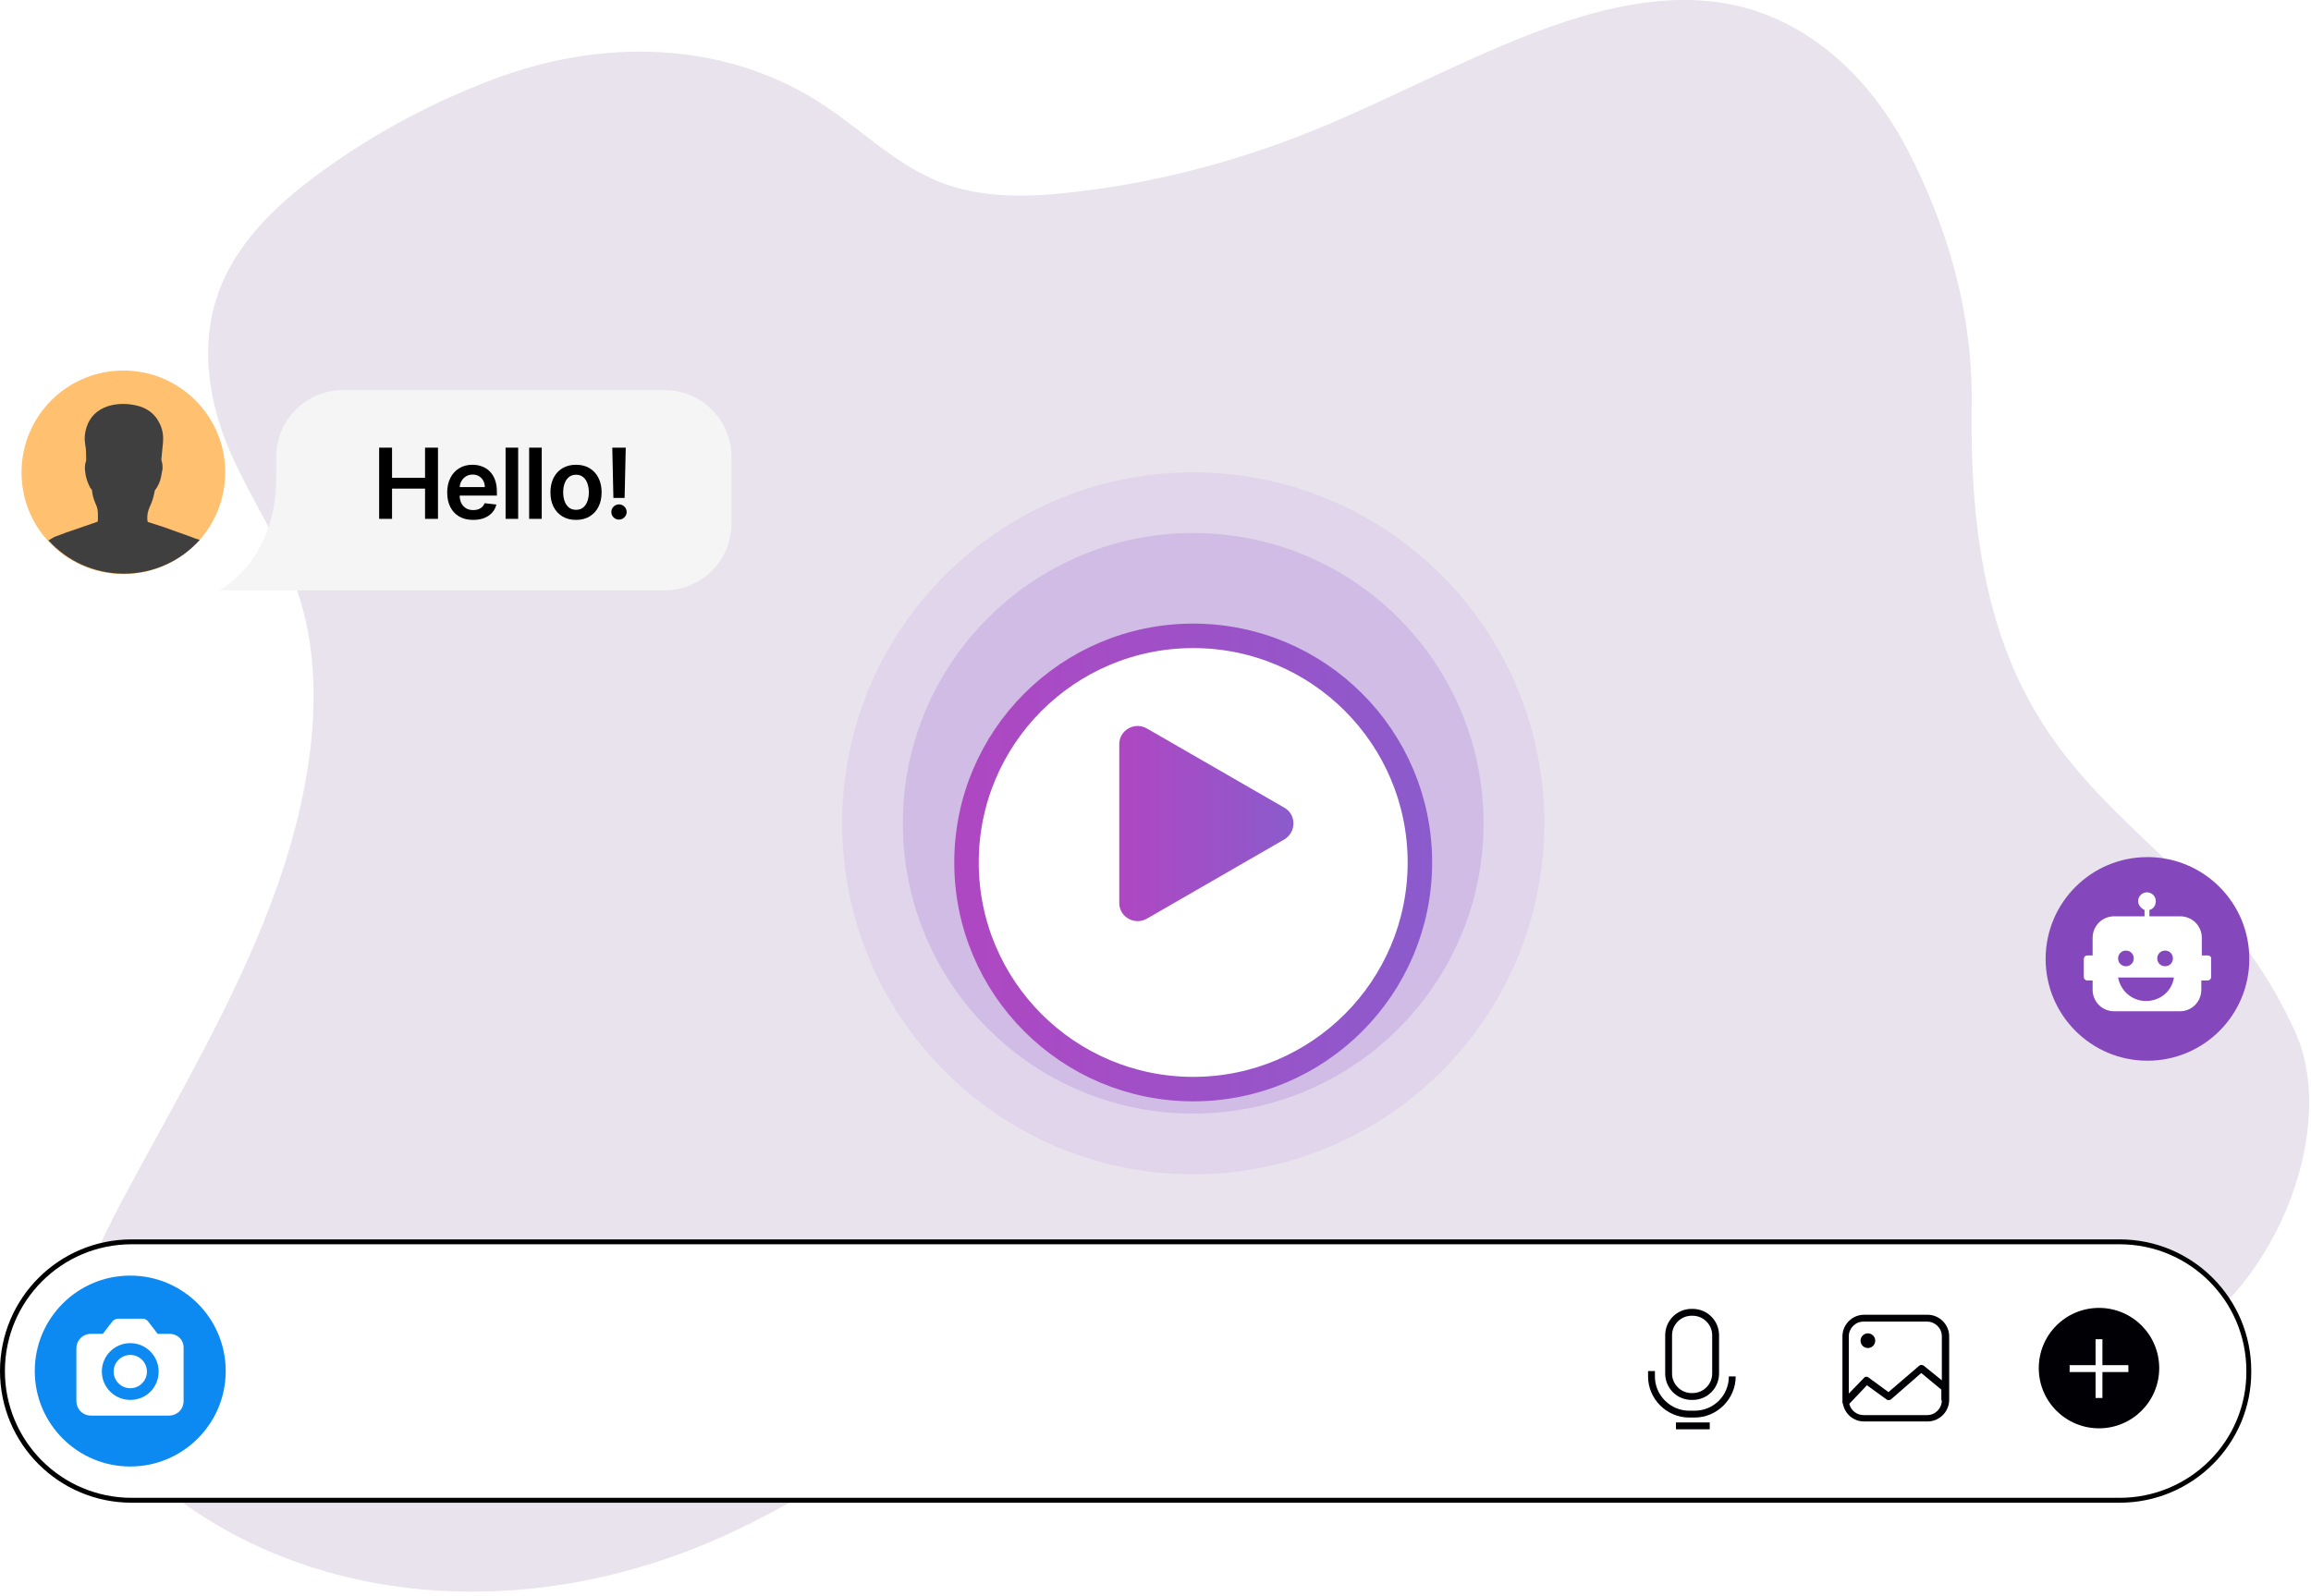 <svg width="472" height="326" viewBox="0 0 472 326" fill="none" xmlns="http://www.w3.org/2000/svg">
<g clip-path="url(#clip0_2101_3)">
<path d="M441.6 275.7C432.9 279.7 423.8 279.8 415.1 279.3C379.9 277.1 345.9 272.5 312.3 264.7C278.8 256.9 260.4 254.7 224.9 269.8C198.6 281 174.8 301.4 148.7 313.4C108.1 332.1 63.1 328.3 32.9 303.6C23.3 295.7 14.6 284.4 16 269.8C16.8 261.2 21 252.7 25.3 244.6C35.9 224.8 47.6 205.2 55.4 184.4C63.3 163.5 67.1 140.6 61.1 121.9C57.7 111.2 51.4 102.4 47 92.3C42.6 82.2 40.4 69.7 45.3 58C49.4 48.3 57.6 40.9 65.9 34.9C76.8 27 88.1 21.1 99.7 16.6C125.1 6.7 151.2 9 170.6 23.1C170.7 23.2 170.8 23.2 170.9 23.3C178.2 28.6 185 34.9 193.6 37.8C201.6 40.5 210.7 40.3 219.6 39.2C236.4 37.3 253.5 32.8 270.1 25.9C297.7 14.4 326.6 -4.1 353 0.8C369.4 3.9 382.2 16 389.9 31.2C397.7 46.4 403 64 402.7 82.9C401.3 167.8 447.1 162.5 468.8 210.9C478 231.4 463.7 265.5 441.6 275.7Z" fill="#E9E3ED"/>
<path d="M432.9 306.5H26.9C12.3 306.5 0.5 294.7 0.5 280.1C0.5 265.5 12.3 253.7 26.9 253.7H432.9C447.5 253.7 459.3 265.5 459.3 280.1C459.4 294.7 447.5 306.5 432.9 306.5Z" fill="white"/>
<path d="M432.9 306.5H26.9C12.3 306.5 0.5 294.7 0.5 280.1C0.5 265.5 12.3 253.7 26.9 253.7H432.9C447.5 253.7 459.3 265.5 459.3 280.1C459.4 294.7 447.5 306.5 432.9 306.5Z" stroke="black" stroke-miterlimit="10"/>
<path d="M345.5 286H345.7C348.7 286 351.1 283.6 351.1 280.6V272.8C351.1 269.8 348.7 267.4 345.7 267.4H345.5C342.5 267.4 340.1 269.8 340.1 272.8V280.6C340.1 283.6 342.5 286 345.5 286ZM341.5 272.8C341.5 270.6 343.3 268.8 345.5 268.8H345.7C347.9 268.8 349.7 270.6 349.7 272.8V280.6C349.7 282.8 347.9 284.6 345.7 284.6H345.5C343.3 284.6 341.5 282.8 341.5 280.6V272.8Z" fill="#000005"/>
<path d="M346.1 288.2H345C341.2 288.2 338 285.1 338 281.2V280.1H336.6V281.2C336.6 285.8 340.4 289.6 345 289.6H346.1C350.7 289.6 354.5 285.8 354.5 281.2H353.1C353.1 285.1 350 288.2 346.1 288.2Z" fill="#000005"/>
<path d="M349.199 290.6H342.299V292H349.199V290.6Z" fill="#000005"/>
<path d="M393.701 268.6H380.701C378.301 268.6 376.301 270.6 376.301 273V286C376.301 286.1 376.301 286.3 376.301 286.4C376.301 286.5 376.301 286.7 376.401 286.8C376.801 288.9 378.601 290.4 380.701 290.4H393.701C396.101 290.4 398.101 288.4 398.101 286V273C398.101 270.6 396.101 268.6 393.701 268.6ZM396.601 286.1C396.601 287.7 395.301 289.1 393.601 289.1H380.601C379.201 289.1 378.001 288.1 377.701 286.8L381.301 283L385.301 285.9C385.601 286.1 385.901 286.1 386.201 285.9L392.401 280.5L396.501 283.9V286.1H396.601ZM396.601 282L392.901 279C392.601 278.8 392.201 278.8 392.001 279L385.701 284.4L381.601 281.4C381.301 281.2 380.901 281.2 380.701 281.5L377.601 284.7V273C377.601 271.4 378.901 270 380.601 270H393.601C395.201 270 396.601 271.3 396.601 273V282Z" fill="#000005"/>
<path d="M381.5 275.399C382.328 275.399 383 274.728 383 273.899C383 273.071 382.328 272.399 381.5 272.399C380.672 272.399 380 273.071 380 273.899C380 274.728 380.672 275.399 381.5 275.399Z" fill="#000005"/>
<path d="M428.7 267.2C421.9 267.2 416.4 272.7 416.4 279.5C416.4 286.3 421.9 291.8 428.7 291.8C435.5 291.8 441 286.3 441 279.5C441 272.7 435.5 267.2 428.7 267.2ZM434.7 280.3H429.4V285.6H428V280.3H422.7V278.9H428V273.6H429.4V278.9H434.7V280.3Z" fill="#000005"/>
<path d="M26.6 299.6C37.369 299.6 46.1 290.869 46.1 280.1C46.1 269.33 37.369 260.6 26.6 260.6C15.83 260.6 7.1 269.33 7.1 280.1C7.1 290.869 15.83 299.6 26.6 299.6Z" fill="#0C8AF1"/>
<path d="M34.6 272.499H32.2L30.2 269.899C29.9 269.599 29.6 269.399 29.1 269.399H24.1C23.7 269.399 23.3 269.599 23 269.899L21 272.499H18.6C16.9 272.499 15.6 273.799 15.6 275.499V286.199C15.6 287.899 16.9 289.199 18.6 289.199H34.5C36.2 289.199 37.5 287.899 37.5 286.199V275.499C37.6 273.799 36.3 272.499 34.6 272.499ZM26.6 285.999C23.4 285.999 20.8 283.399 20.8 280.199C20.8 276.999 23.4 274.399 26.6 274.399C29.8 274.399 32.4 276.999 32.4 280.199C32.4 283.399 29.9 285.999 26.6 285.999Z" fill="white"/>
<path d="M27.152 283.566C29.006 283.265 30.265 281.518 29.964 279.665C29.663 277.811 27.916 276.552 26.063 276.853C24.209 277.154 22.951 278.901 23.252 280.754C23.552 282.608 25.299 283.866 27.152 283.566Z" fill="white"/>
<path d="M44.801 120.6H135.701C143.301 120.6 149.401 114.5 149.401 106.9V93.399C149.401 85.799 143.301 79.699 135.701 79.699H70.101C62.501 79.699 56.401 85.799 56.401 93.399V97.699C56.401 114.7 44.801 120.6 44.801 120.6Z" fill="#F5F5F5"/>
<path d="M127.804 91.454L127.569 101.724H125.282L125.055 91.454H127.804ZM126.426 106.156C125.995 106.156 125.626 106.004 125.318 105.701C125.015 105.398 124.863 105.029 124.863 104.593C124.863 104.167 125.015 103.803 125.318 103.5C125.626 103.197 125.995 103.045 126.426 103.045C126.847 103.045 127.212 103.197 127.52 103.5C127.832 103.803 127.988 104.167 127.988 104.593C127.988 104.882 127.915 105.145 127.768 105.382C127.626 105.618 127.437 105.808 127.2 105.95C126.968 106.087 126.71 106.156 126.426 106.156Z" fill="black"/>
<path d="M117.647 106.213C116.582 106.213 115.659 105.979 114.877 105.51C114.096 105.042 113.49 104.386 113.059 103.543C112.633 102.7 112.42 101.715 112.42 100.588C112.42 99.462 112.633 98.474 113.059 97.627C113.49 96.779 114.096 96.121 114.877 95.652C115.659 95.184 116.582 94.949 117.647 94.949C118.713 94.949 119.636 95.184 120.417 95.652C121.198 96.121 121.802 96.779 122.228 97.627C122.659 98.474 122.874 99.462 122.874 100.588C122.874 101.715 122.659 102.7 122.228 103.543C121.802 104.386 121.198 105.042 120.417 105.51C119.636 105.979 118.713 106.213 117.647 106.213ZM117.661 104.154C118.239 104.154 118.722 103.995 119.11 103.678C119.499 103.356 119.787 102.925 119.977 102.385C120.171 101.846 120.268 101.244 120.268 100.581C120.268 99.914 120.171 99.31 119.977 98.77C119.787 98.226 119.499 97.793 119.11 97.471C118.722 97.149 118.239 96.988 117.661 96.988C117.07 96.988 116.577 97.149 116.184 97.471C115.796 97.793 115.505 98.226 115.311 98.77C115.121 99.31 115.026 99.914 115.026 100.581C115.026 101.244 115.121 101.846 115.311 102.385C115.505 102.925 115.796 103.356 116.184 103.678C116.577 103.995 117.07 104.154 117.661 104.154Z" fill="black"/>
<path d="M110.645 91.454V106H108.074V91.454H110.645Z" fill="black"/>
<path d="M105.831 91.454V106H103.26V91.454H105.831Z" fill="black"/>
<path d="M96.634 106.213C95.54 106.213 94.596 105.986 93.8 105.532C93.01 105.072 92.401 104.424 91.975 103.586C91.549 102.743 91.336 101.751 91.336 100.61C91.336 99.488 91.549 98.503 91.975 97.655C92.406 96.803 93.007 96.14 93.779 95.666C94.551 95.188 95.458 94.949 96.499 94.949C97.172 94.949 97.806 95.058 98.403 95.276C99.004 95.489 99.534 95.82 99.994 96.27C100.458 96.72 100.822 97.293 101.087 97.989C101.353 98.68 101.485 99.504 101.485 100.461V101.249H92.543V99.516H99.021C99.016 99.024 98.909 98.586 98.701 98.202C98.493 97.814 98.201 97.508 97.827 97.286C97.458 97.063 97.027 96.952 96.535 96.952C96.009 96.952 95.548 97.08 95.15 97.336C94.752 97.587 94.442 97.918 94.219 98.33C94.002 98.737 93.89 99.184 93.886 99.672V101.185C93.886 101.819 94.002 102.364 94.234 102.819C94.466 103.268 94.79 103.614 95.207 103.855C95.623 104.092 96.111 104.211 96.67 104.211C97.044 104.211 97.382 104.158 97.685 104.054C97.988 103.945 98.251 103.787 98.474 103.578C98.696 103.37 98.864 103.112 98.978 102.804L101.379 103.074C101.227 103.709 100.938 104.263 100.512 104.736C100.091 105.205 99.551 105.569 98.893 105.83C98.235 106.086 97.482 106.213 96.634 106.213Z" fill="black"/>
<path d="M77.436 106V91.454H80.07V97.612H86.811V91.454H89.453V106H86.811V99.821H80.07V106H77.436Z" fill="black"/>
<path d="M46 96.499C46 101.8 44 106.7 40.7 110.4C36.9 114.6 31.4 117.3 25.2 117.3C19.1 117.3 13.6 114.7 9.8 110.5C6.4 106.8 4.4 101.9 4.4 96.499C4.4 84.999 13.7 75.699 25.2 75.699C36.7 75.699 46 84.999 46 96.499Z" fill="#FFC070"/>
<path d="M38.8 109.6C36.9 108.9 35.1 108.3 33.2 107.6C32.3 107.3 31.3 107 30.4 106.7C30.2 106.7 30.1 106.5 30.1 106.3C30 105.3 30.2 104.4 30.6 103.5C31.1 102.5 31.4 101.4 31.6 100.3C31.6 100.2 31.6 100.2 31.7 100.1C32.3 99.3 32.7 98.4 32.9 97.4C33 96.9 33.1 96.3 33.2 95.8C33.2 95.3 33.2 94.9 33.1 94.5C33 94.2 32.9 93.8 33 93.4C33.1 92.4 33.2 91.3 33.3 90.3C33.4 89 33.2 87.8 32.7 86.7C31.7 84.5 30 83.3 27.7 82.8C25.8 82.4 23.9 82.4 22 83C19.9 83.7 18.4 85.1 17.7 87.2C17.3 88.4 17.2 89.6 17.4 90.8C17.6 91.8 17.6 92.8 17.6 93.7C17.6 93.8 17.6 94 17.6 94.1C17.3 94.9 17.3 95.6 17.4 96.4C17.5 97.4 17.8 98.3 18.2 99.2C18.3 99.5 18.5 99.7 18.7 100C18.8 100.1 18.8 100.2 18.8 100.3C18.9 101.3 19.2 102.2 19.6 103.1C19.9 103.7 20 104.4 20 105.1C20 105.4 20 105.7 20 106.1C20 106.5 20 106.6 19.6 106.7C17.6 107.4 15.5 108.1 13.5 108.8C12.7 109.1 11.9 109.4 11.1 109.7C11.1 109.7 10.6 110 9.9 110.4C13.7 114.6 19.2 117.2 25.3 117.2C31.5 117.2 37 114.5 40.8 110.3C39.7 110 38.9 109.6 38.8 109.6Z" fill="#3F3F3F"/>
<path d="M438.601 216.7C450.088 216.7 459.401 207.387 459.401 195.9C459.401 184.412 450.088 175.1 438.601 175.1C427.113 175.1 417.801 184.412 417.801 195.9C417.801 207.387 427.113 216.7 438.601 216.7Z" fill="#8447BC"/>
<path d="M451 195.2H449.7V191.6C449.7 189.1 447.7 187.2 445.3 187.2H439V185.9C439.8 185.7 440.3 185 440.3 184.1C440.3 183.1 439.5 182.3 438.5 182.3C437.5 182.3 436.7 183.1 436.7 184.1C436.7 184.9 437.3 185.6 438 185.9V187.2H431.8C429.3 187.2 427.4 189.2 427.4 191.6V195.2H426.3C425.9 195.2 425.6 195.5 425.6 195.9V199.6C425.6 200 425.9 200.3 426.3 200.3H427.4V202.2C427.4 204.7 429.4 206.6 431.8 206.6H445.2C447.7 206.6 449.6 204.6 449.6 202.2V200.3H450.9C451.3 200.3 451.6 200 451.6 199.6V195.9C451.7 195.5 451.3 195.2 451 195.2ZM442.2 194.2C443.1 194.2 443.8 194.9 443.8 195.8C443.8 196.7 443.1 197.4 442.2 197.4C441.3 197.4 440.6 196.7 440.6 195.8C440.6 194.9 441.3 194.2 442.2 194.2ZM434.2 194.2C435.1 194.2 435.8 194.9 435.8 195.8C435.8 196.7 435.1 197.4 434.2 197.4C433.3 197.4 432.6 196.7 432.6 195.8C432.6 194.9 433.3 194.2 434.2 194.2ZM438.3 204.5C435.4 204.5 433.1 202.4 432.6 199.7H444C443.6 202.5 441.2 204.5 438.3 204.5Z" fill="white"/>
<path d="M243.7 239.9C283.299 239.9 315.4 207.799 315.4 168.2C315.4 128.601 283.299 96.5 243.7 96.5C204.101 96.5 172 128.601 172 168.2C172 207.799 204.101 239.9 243.7 239.9Z" fill="#E0D5EA"/>
<path d="M243.7 227.5C276.451 227.5 303 200.95 303 168.2C303 135.449 276.451 108.9 243.7 108.9C210.95 108.9 184.4 135.449 184.4 168.2C184.4 200.95 210.95 227.5 243.7 227.5Z" fill="#D0BCE4"/>
<g filter="url(#filter0_d_2101_3)">
<path d="M243.7 214.5C269.271 214.5 290 193.771 290 168.2C290 142.629 269.271 121.9 243.7 121.9C218.13 121.9 197.4 142.629 197.4 168.2C197.4 193.771 218.13 214.5 243.7 214.5Z" fill="white"/>
<path d="M243.7 214.5C269.271 214.5 290 193.771 290 168.2C290 142.629 269.271 121.9 243.7 121.9C218.13 121.9 197.4 142.629 197.4 168.2C197.4 193.771 218.13 214.5 243.7 214.5Z" stroke="url(#paint0_linear_2101_3)" stroke-width="5" stroke-miterlimit="10"/>
</g>
<path d="M262.3 165L234.2 148.8C231.7 147.4 228.6 149.2 228.6 152V184.5C228.6 187.3 231.7 189.1 234.2 187.7L262.3 171.5C264.8 170 264.8 166.4 262.3 165Z" fill="url(#paint1_linear_2101_3)"/>
</g>
<defs>
<filter id="filter0_d_2101_3" x="184.9" y="117.4" width="117.6" height="117.6" filterUnits="userSpaceOnUse" color-interpolation-filters="sRGB">
<feFlood flood-opacity="0" result="BackgroundImageFix"/>
<feColorMatrix in="SourceAlpha" type="matrix" values="0 0 0 0 0 0 0 0 0 0 0 0 0 0 0 0 0 0 127 0" result="hardAlpha"/>
<feOffset dy="8"/>
<feGaussianBlur stdDeviation="5"/>
<feComposite in2="hardAlpha" operator="out"/>
<feColorMatrix type="matrix" values="0 0 0 0 0 0 0 0 0 0 0 0 0 0 0 0 0 0 0.2 0"/>
<feBlend mode="normal" in2="BackgroundImageFix" result="effect1_dropShadow_2101_3"/>
<feBlend mode="normal" in="SourceGraphic" in2="effect1_dropShadow_2101_3" result="shape"/>
</filter>
<linearGradient id="paint0_linear_2101_3" x1="194.658" y1="168.174" x2="292.67" y2="168.174" gradientUnits="userSpaceOnUse">
<stop stop-color="#AF47C2"/>
<stop offset="1" stop-color="#8B5BCC"/>
</linearGradient>
<linearGradient id="paint1_linear_2101_3" x1="228.597" y1="168.174" x2="264.14" y2="168.174" gradientUnits="userSpaceOnUse">
<stop stop-color="#AF47C2"/>
<stop offset="1" stop-color="#8B5BCC"/>
</linearGradient>
<clipPath id="clip0_2101_3">
<rect width="472" height="326" fill="white"/>
</clipPath>
</defs>
</svg>
